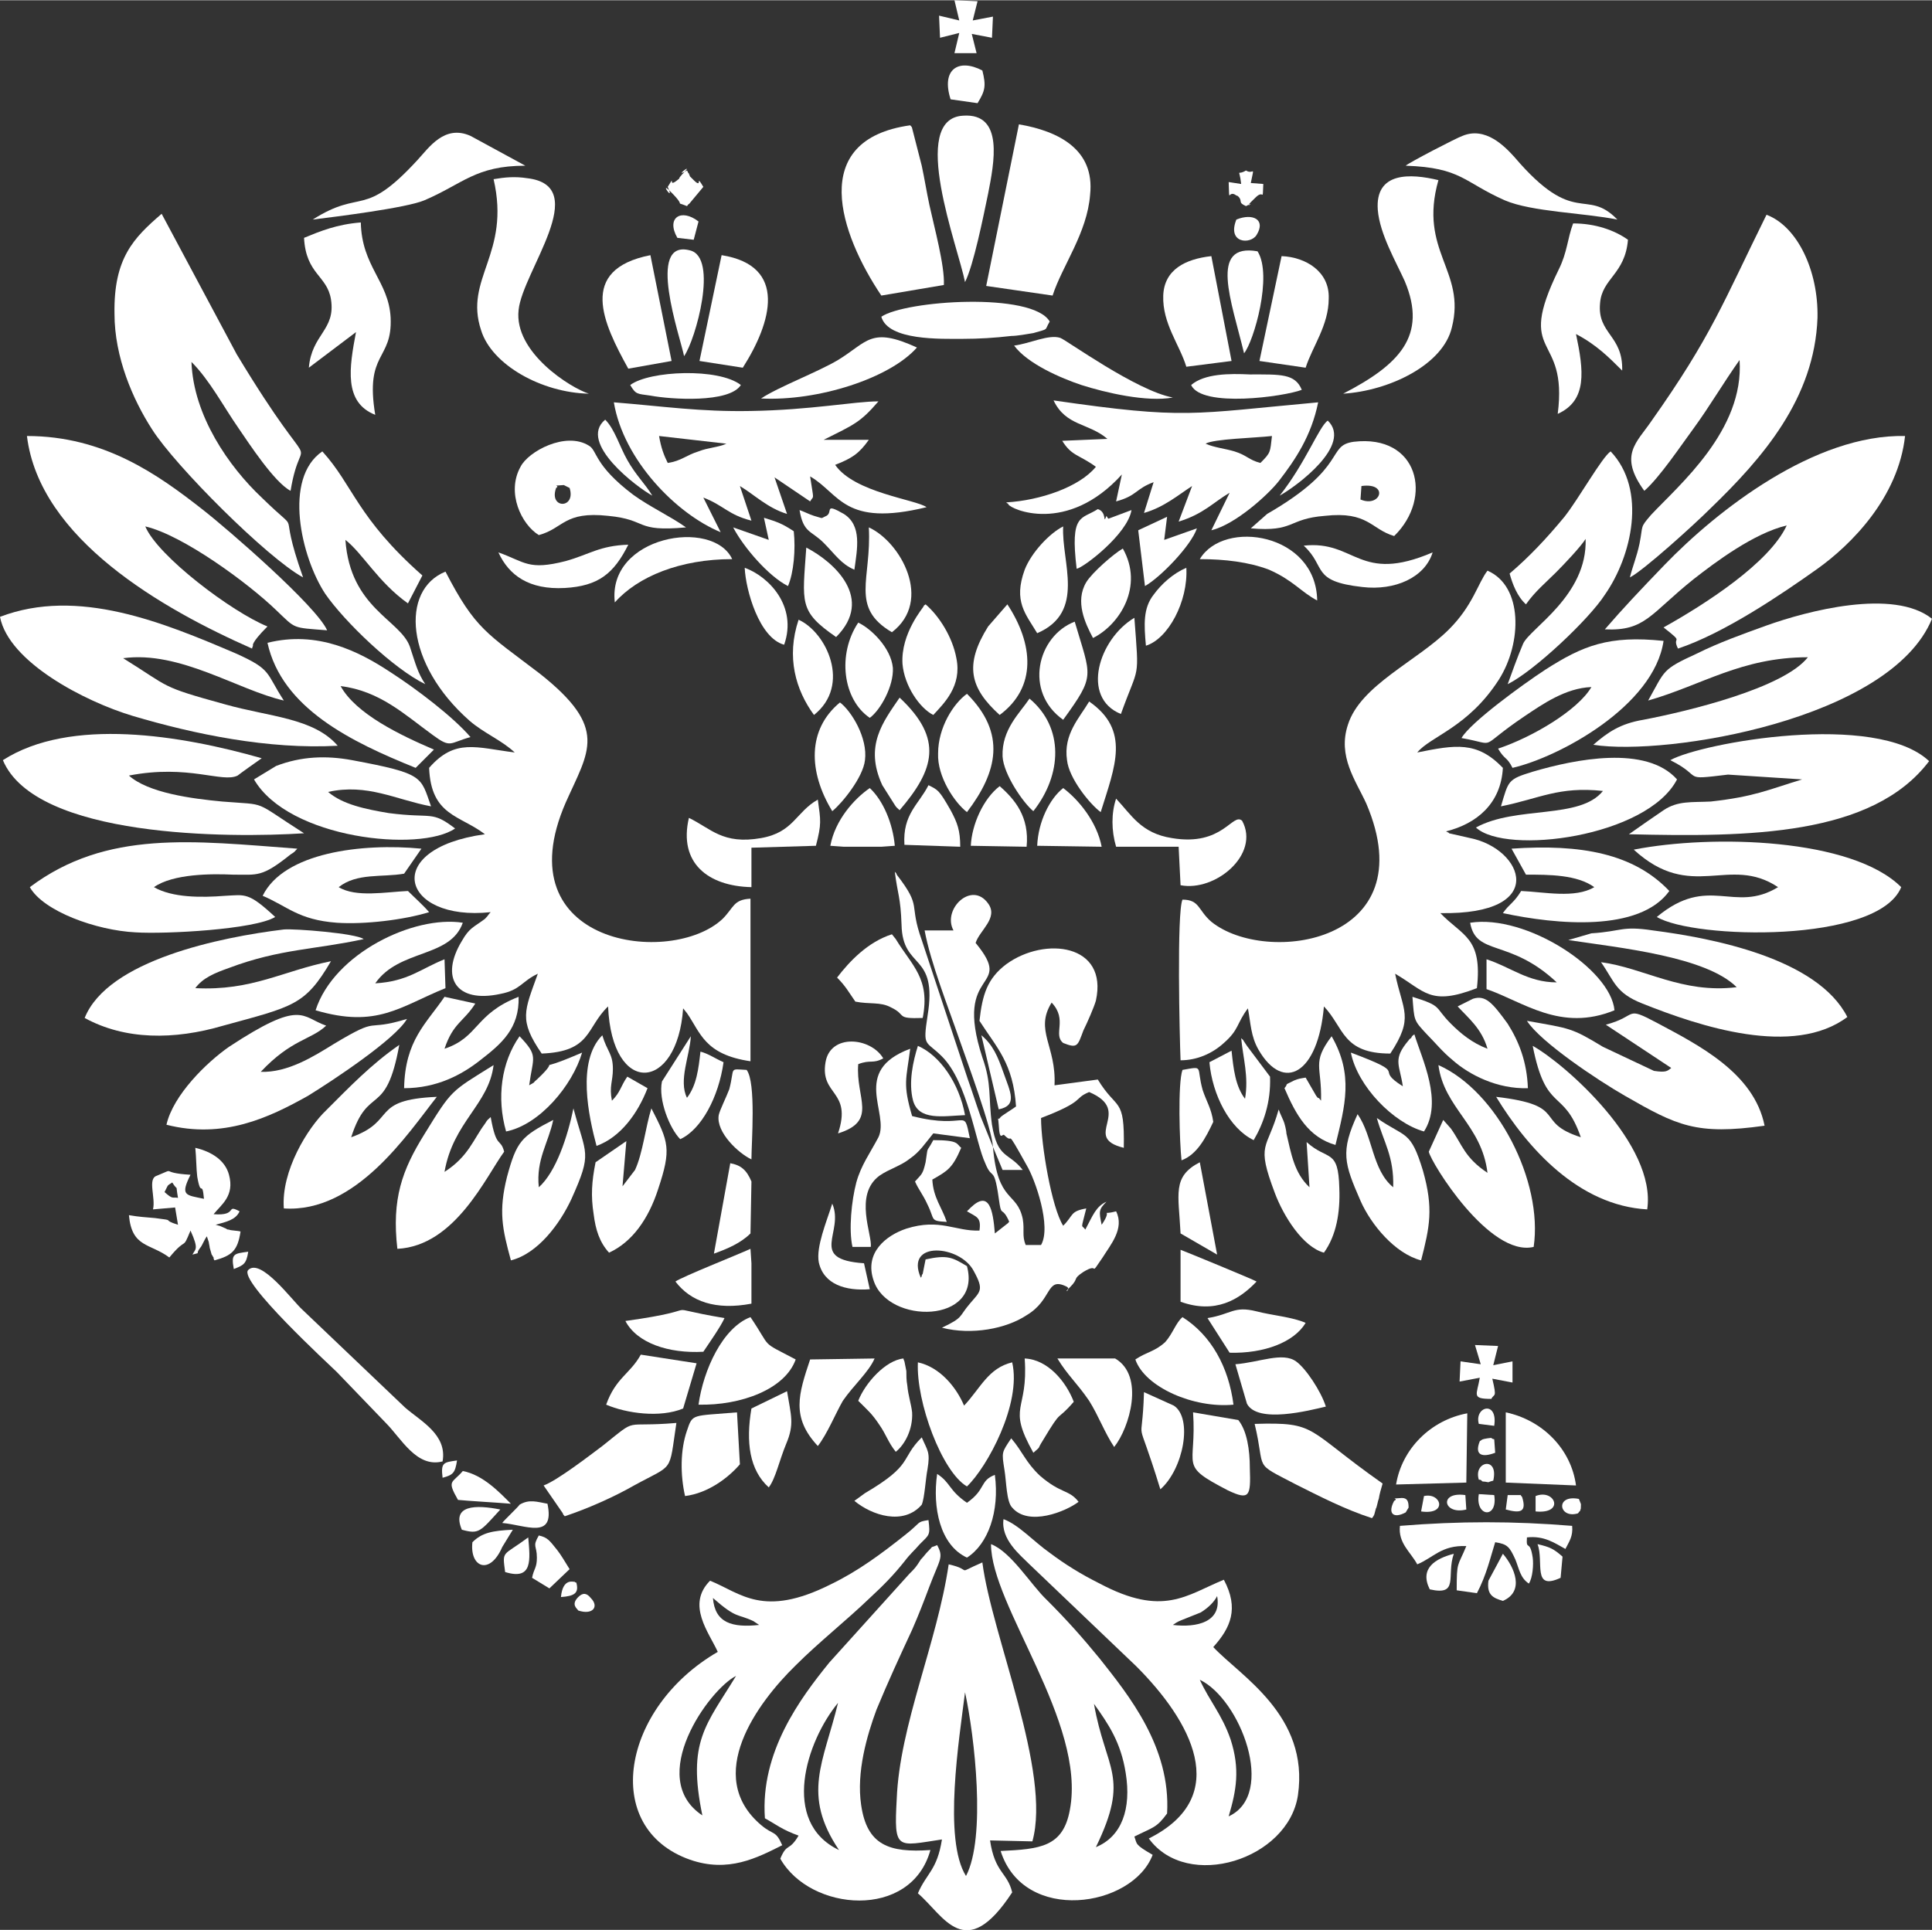 <?xml version="1.0" encoding="UTF-8"?> <!-- Creator: CorelDRAW X7 --> <svg xmlns="http://www.w3.org/2000/svg" xmlns:xlink="http://www.w3.org/1999/xlink" xml:space="preserve" width="137.255mm" height="137.154mm" style="shape-rendering:geometricPrecision; text-rendering:geometricPrecision; image-rendering:optimizeQuality; fill-rule:evenodd; clip-rule:evenodd" viewBox="0 0 2008 2006"><rect x="0" y="0" width="2008" height="2006" fill="#333333" stroke="none"/> <defs> <style type="text/css"> <![CDATA[ .fil0 {fill:white} ]]> </style> </defs> <g id="Слой_x0020_1">  <path class="fil0" d="M1229 935c-6,13 -3,143 -2,167 17,0 33,-7 45,-18 16,-14 13,-20 25,-36 3,16 3,29 11,43 26,45 62,25 68,-45 21,22 19,49 69,49 25,-38 13,-44 5,-83 31,18 36,34 85,15 6,-53 -15,-54 -38,-78 114,2 86,-67 31,-78l-22 -5c0,-1 -2,-1 -3,-2 32,-8 57,-29 59,-66 -27,-28 -49,-24 -89,-16 14,-17 53,-26 85,-76 24,-38 25,-97 -12,-113 -10,13 -15,36 -40,61 -33,33 -92,58 -105,99 -11,33 8,58 19,82 62,145 -104,169 -161,123 -14,-12 -12,-23 -30,-23z"></path> <path class="fil0" d="M535 782c-40,-5 -62,-15 -89,16 2,50 32,49 58,69 -109,15 -87,91 6,81 -3,3 -2,3 -6,7 -12,9 -16,9 -24,23 -23,38 -6,65 40,55 21,-4 22,-13 39,-21 -14,39 -20,48 4,83 52,-2 46,-27 69,-49 4,94 72,89 78,2l4 5c14,20 18,43 66,50l0 -169c-18,1 -17,9 -29,21 -53,50 -228,28 -163,-121 24,-54 45,-77 -27,-134 -55,-42 -67,-46 -98,-106 -47,19 -42,96 25,155 15,13 33,20 47,33z"></path> <path class="fil0" d="M1032 1192l-13 -32c-5,-14 -8,-24 -13,-38l-48 -145c-14,-39 1,-33 -26,-68 0,-1 -1,-2 -2,-3 3,24 6,26 7,55 1,48 38,28 27,95 -5,33 -2,25 15,42 27,27 35,90 45,111 8,20 9,-1 15,43 2,12 3,2 10,18 0,0 -1,0 -1,1l-14 11c-2,-25 -6,-45 -25,-27l-4 4c10,6 15,6 13,20 -25,1 -41,-13 -76,-2 -21,7 -44,25 -34,54 15,46 113,45 97,-15 -15,-9 -20,-12 -43,-7l-3 15c0,0 -1,1 -1,2 0,0 0,1 -1,2 -17,-39 41,-34 55,-7 11,20 7,21 -4,34 -12,14 -6,14 -29,25 31,8 67,1 88,-13 27,-16 20,-40 41,-30 7,3 -5,9 4,1 10,-10 2,-8 14,-16 18,-11 5,7 20,-15 8,-13 23,-30 14,-48 -19,5 -2,-5 -15,14 -3,-14 -3,-16 5,-24 -11,5 -14,14 -22,29 -4,-6 -5,2 1,-22 -17,3 -13,7 -24,18 -12,-19 -23,-84 -23,-112 47,-18 33,-20 50,-27 47,20 -9,47 36,58 1,-54 -7,-38 -27,-71l-45 6c2,-41 -21,-57 -3,-86 17,18 1,33 12,42 15,6 15,3 21,-13 4,-8 11,-24 13,-31 13,-59 -53,-67 -93,-38 -20,15 -25,32 -28,59 18,28 35,44 38,89 -4,3 -14,9 -16,11 -4,6 -3,-6 -2,8 1,19 4,8 6,11 11,11 -1,-12 23,31 9,15 26,64 15,83l-16 0c-4,-10 -1,-15 -3,-27 -6,-29 -26,-16 -31,-75z"></path> <path class="fil0" d="M730 1887c-59,-39 7,-131 35,-145 -31,51 -51,68 -35,145zm11 -226c25,22 25,16 42,24l6 4c-28,3 -46,-2 -48,-28zm72 257c-7,-16 -9,-10 -22,-21 -60,-51 -4,-127 36,-166 24,-24 52,-46 77,-70 14,-13 24,-23 36,-38 6,-8 10,-11 16,-18 10,-10 11,-9 9,-25 -13,2 -7,2 -25,16 -24,19 -48,37 -77,51 -70,35 -93,9 -125,-4 -25,25 -1,54 8,74 -100,58 -122,183 -29,216 40,14 70,-2 96,-15z"></path> <path class="fil0" d="M1004 1950c-24,-38 -7,-143 -1,-191 10,46 22,151 1,191zm-18 -324c-12,82 -51,167 -54,244 -3,54 0,49 47,42 -5,32 -16,35 -25,56 27,23 49,74 98,-1 -5,-21 -18,-20 -23,-54l44 1c20,-72 -42,-213 -52,-290 -30,13 -8,8 -35,2z"></path> <path class="fil0" d="M1247 1746c42,20 80,119 30,142 8,-27 12,-49 2,-80 -9,-26 -22,-40 -32,-62zm-28 -57c3,-2 4,-3 9,-5l20 -8c8,-5 14,-11 17,-17 5,27 -21,33 -46,30zm-128 -75c-17,-12 -32,-29 -48,-35 -3,21 17,37 27,47l111 106c56,56 101,135 13,179 40,55 145,22 155,-45 12,-83 -60,-124 -88,-154 18,-20 27,-40 11,-70 -39,16 -63,39 -129,4 -20,-10 -36,-20 -52,-32z"></path> <path class="fil0" d="M1709 510c16,-14 38,-47 52,-66 16,-22 30,-46 47,-70 5,73 -63,130 -92,161 -12,14 -8,10 -12,30 -3,14 -7,23 -10,35 14,-7 67,-55 83,-71 55,-53 109,-115 112,-199 1,-49 -21,-95 -53,-107 -45,91 -57,126 -120,215 -15,22 -34,35 -7,72z"></path> <path class="fil0" d="M315 600c-29,-82 3,-38 -43,-83 -34,-32 -71,-85 -73,-141 19,19 33,46 49,69 11,16 37,56 54,65 12,-73 32,4 -56,-142l-78 -146c-29,25 -50,46 -49,104 0,45 19,89 39,120 24,38 120,134 157,154z"></path> <path class="fil0" d="M1137 1771c15,21 28,40 33,72 6,37 -4,66 -31,77 36,-74 10,-80 -2,-149zm-49 -108c-16,-15 -37,-50 -58,-58 0,64 99,185 82,276 -7,39 -31,41 -72,43 24,76 137,59 158,4 -19,-11 -16,-11 -19,-19 20,-10 23,-9 34,-24 4,-69 -40,-123 -70,-161 -18,-22 -34,-40 -55,-61z"></path> <path class="fil0" d="M872 1923c-61,-29 -34,-113 -1,-153 -15,62 -38,95 1,153zm95 0c-43,3 -66,-5 -72,-47 -5,-34 6,-72 16,-99 12,-29 24,-55 37,-83 7,-16 12,-29 18,-45 11,-29 15,-30 8,-43 -9,4 -2,-1 -10,7 -2,2 -4,5 -7,8 -5,8 -6,9 -12,15l-83 92c-30,37 -72,93 -67,162 11,6 18,12 35,18 -10,17 -12,7 -19,24 31,55 136,64 156,-9z"></path> <path class="fil0" d="M1668 654c42,2 47,-16 92,-52 23,-18 63,-48 97,-56 -18,39 -85,82 -128,106 23,18 8,8 15,22 48,-16 107,-56 145,-83 35,-25 84,-74 91,-138 -94,-2 -195,77 -250,134 -26,27 -43,45 -62,67z"></path> <path class="fil0" d="M262 674c0,-1 1,-3 1,-3 0,0 -3,-2 15,-20 -37,-15 -114,-73 -127,-104 39,9 107,59 136,87 21,20 16,18 53,21 -11,-25 -103,-105 -130,-126 -46,-36 -102,-76 -182,-76 13,107 141,180 234,221z"></path> <path class="fil0" d="M694 481c-4,-8 -7,-16 -9,-28l70 8c-9,4 -19,4 -29,8 -13,4 -18,10 -32,12zm-56 -63c10,60 65,116 111,135l-18 -36c21,8 26,18 50,24l-12 -36c15,9 29,23 49,29l-13 -38 37 25c4,-7 4,1 0,-26 31,18 35,53 121,32 -11,-8 -75,-15 -95,-44 18,-7 25,-12 35,-26l-47 0c32,-16 38,-18 57,-40 -25,0 -70,9 -133,10 -52,1 -92,-5 -142,-9z"></path> <path class="fil0" d="M1713 728c56,-16 97,-45 166,-45 -25,32 -124,56 -171,65 -24,4 -37,13 -52,26 76,12 309,-26 352,-131 -40,-32 -130,-8 -172,7 -25,9 -50,18 -72,29 -37,17 -33,17 -51,49z"></path> <path class="fil0" d="M0 641c9,47 88,88 138,103 64,19 141,35 213,31 -25,-29 -71,-30 -117,-43 -69,-19 -56,-17 -106,-48 59,-8 119,33 167,44 -19,-29 -12,-32 -50,-49 -75,-32 -164,-69 -245,-38z"></path> <path class="fil0" d="M1253 461c8,-5 52,-6 69,-8 -2,17 -1,17 -12,28 -12,-3 -14,-8 -27,-12 -10,-3 -21,-4 -30,-8zm-102 -5l-47 2c10,16 17,14 35,27 -17,21 -58,35 -93,37 0,1 2,1 2,2 2,5 61,32 118,-31l-6 28c22,-6 20,-13 39,-20l-10 32c21,-6 36,-19 50,-28l-14 37c26,-8 36,-20 53,-30l-19 39c25,-6 59,-37 70,-51 17,-22 34,-47 41,-82 -132,12 -137,18 -275,-2 13,27 36,23 56,40z"></path> <path class="fil0" d="M1736 790c36,18 10,21 60,15l77 5c-36,11 -50,18 -95,23 -20,1 -34,-1 -49,9 -9,6 -26,18 -36,25 124,3 253,2 312,-76 -55,-52 -237,-19 -269,-1z"></path> <path class="fil0" d="M3 790c34,81 236,81 313,76 -55,-35 -36,-29 -85,-33 -32,-3 -77,-9 -97,-27 62,-12 97,8 113,0 1,-1 22,-16 25,-18 -84,-24 -199,-43 -269,2z"></path> <path class="fil0" d="M1698 883c60,55 99,5 150,39 -46,28 -72,-14 -126,31 38,23 230,28 254,-31 -51,-51 -196,-55 -278,-39z"></path> <path class="fil0" d="M31 922c14,25 69,45 110,47 31,2 124,-3 145,-16 -28,-26 -31,-23 -52,-22 -25,2 -55,2 -74,-9 20,-14 60,-14 82,-13 26,0 30,3 60,-21 5,-3 4,-3 7,-6 -108,-8 -198,-20 -278,40z"></path> <path class="fil0" d="M88 1058c42,23 93,23 144,8 73,-20 85,-21 112,-67 -50,10 -82,31 -141,28 8,-11 21,-16 35,-21 53,-20 90,-19 140,-30 -8,-6 -72,-11 -83,-10 -66,8 -183,32 -207,92z"></path> <path class="fil0" d="M1630 977c53,8 143,17 175,49 -57,7 -96,-20 -141,-26 14,20 15,32 43,43 60,24 157,56 213,14 -31,-61 -140,-82 -202,-90 -33,-5 -32,1 -64,3l-24 7z"></path> <path class="fil0" d="M1669 1065l68 45c-4,3 -5,5 -18,3l-53 -25c-33,-20 -34,-19 -79,-27 14,22 74,62 102,78 54,31 74,41 145,31 -11,-55 -69,-84 -112,-107 -34,-18 -19,-7 -53,2z"></path> <path class="fil0" d="M916 307l65 -11c1,-20 -10,-60 -15,-83 -3,-14 -5,-27 -8,-41l-10 -39c0,-1 -1,-2 -2,-3 -107,15 -73,113 -30,177z"></path> <path class="fil0" d="M173 1169c59,15 106,-7 147,-30 26,-16 91,-59 103,-80 -46,14 -26,-4 -76,26 -21,13 -48,30 -76,29 32,-34 52,-33 68,-48 -26,-9 -25,-28 -101,22 -23,16 -58,50 -65,81z"></path> <path class="fil0" d="M1025 297l69 10c10,-31 36,-65 39,-105 5,-47 -33,-66 -74,-73l-34 168z"></path> <path class="fil0" d="M442 711c-8,-12 -10,-21 -16,-39 -10,-28 -62,-40 -67,-111 18,14 34,44 65,66l15 -29c-68,-60 -72,-94 -104,-129 -41,28 -22,110 3,148 20,29 71,78 104,94z"></path> <path class="fil0" d="M1569 596c3,11 8,24 17,32 9,-13 21,-23 31,-33 9,-9 26,-27 31,-35 2,59 -58,93 -65,109 -6,14 -12,31 -16,42 28,-14 85,-68 101,-93 28,-40 44,-109 6,-149 -9,6 -33,49 -48,68 -19,23 -37,42 -57,59z"></path> <path class="fil0" d="M432 798l19 -19c-35,-15 -81,-37 -97,-66 41,5 67,30 96,51 19,14 17,8 39,2 -18,-21 -56,-50 -84,-68 -32,-21 -75,-43 -127,-30 15,68 87,103 154,130z"></path> <path class="fil0" d="M1519 767c40,7 14,12 66,-23 18,-12 42,-29 69,-30 -14,24 -61,52 -97,64 7,12 9,8 15,20 48,-11 147,-64 157,-132 -57,-6 -84,5 -123,30 -23,15 -78,55 -87,71z"></path> <path class="fil0" d="M1643 1182c-50,-16 -11,-33 -88,-42 33,54 86,113 157,117 10,-67 -85,-151 -119,-170 14,71 32,43 50,95z"></path> <path class="fil0" d="M295 1256c75,5 129,-78 159,-116 -70,3 -41,25 -89,42 18,-56 36,-19 50,-96 -29,20 -52,44 -76,68 -19,18 -47,63 -44,102z"></path> <path class="fil0" d="M612 409c-19,-6 -78,-43 -73,-87 4,-40 77,-129 9,-137 -13,-2 -23,-1 -35,1 18,78 -31,103 -13,157 11,36 63,65 112,66z"></path> <path class="fil0" d="M1396 409c48,-3 104,-30 113,-69 15,-59 -35,-79 -14,-153 -29,-7 -66,-9 -63,31 2,25 19,54 28,74 24,57 -6,87 -64,117z"></path> <path class="fil0" d="M413 1298c60,-3 92,-75 111,-101 -4,-15 -8,-2 -14,-36 -3,3 -3,2 -6,7 -12,16 -17,34 -42,50 9,-52 46,-70 51,-111 -45,28 -43,25 -72,72 -23,37 -34,67 -28,119z"></path> <path class="fil0" d="M264 810c36,62 173,76 209,51 -25,-19 -23,-10 -69,-16 -24,-4 -48,-9 -63,-22 41,-9 70,8 107,15 -11,-31 -7,-34 -82,-48 -27,-5 -53,-4 -79,6l-23 14z"></path> <path class="fil0" d="M1560 838c40,-8 60,-21 106,-16 -24,30 -90,15 -132,38 31,29 178,10 209,-50 -32,-36 -106,-21 -150,-8 -26,8 -25,9 -33,36z"></path> <path class="fil0" d="M1546 1219c-24,-16 -26,-29 -38,-46l-8 -9 -15 33c2,11 63,110 109,99 10,-68 -38,-162 -99,-189 6,45 45,62 51,112z"></path> <path class="fil0" d="M316 247c2,38 24,39 28,64 5,32 -20,36 -23,71l49 -37c-7,37 -13,73 20,86 -11,-66 18,-56 16,-101 -2,-38 -30,-53 -31,-99 -25,2 -42,9 -59,16z"></path> <path class="fil0" d="M1619 430c31,-14 27,-45 19,-83 21,11 34,24 48,38 1,-37 -26,-38 -23,-70 2,-26 26,-30 29,-66 -14,-10 -34,-17 -57,-17 -6,16 -6,30 -15,48 -46,94 10,64 -1,150z"></path> <path class="fil0" d="M273 931c26,11 37,25 77,28 29,2 70,-3 96,-11 -6,-7 -15,-15 -22,-22 -23,1 -54,7 -72,-4 19,-15 45,-10 68,-14l18 -26c-62,-6 -143,4 -165,49z"></path> <path class="fil0" d="M592 507c7,22 -22,22 -14,0 5,-3 -7,-2 8,-3l6 3zm-32 49c26,-7 26,-25 72,-20 42,4 27,17 81,12 -17,-12 -37,-21 -55,-34 -41,-31 -37,-46 -46,-51 -24,-15 -63,6 -71,22 -15,27 1,60 19,71z"></path> <path class="fil0" d="M1415 505c29,-4 20,23 -1,14l1 -14zm-115 44c46,4 38,-10 77,-13 45,-5 48,14 72,21 41,-40 25,-106 -42,-98 -29,4 -5,26 -90,75l-17 15z"></path> <path class="fil0" d="M1586 909c24,0 53,0 71,13 -20,12 -52,5 -76,4 -8,13 -12,13 -19,23 56,12 142,20 173,-23 -37,-39 -92,-49 -164,-44l15 27z"></path> <path class="fil0" d="M1618 1021c-30,0 -48,-16 -73,-24l0 31c38,13 77,45 133,22 -4,-43 -92,-100 -150,-91 6,35 41,16 90,62z"></path> <path class="fil0" d="M328 1050c64,19 88,-4 135,-23l-1 -30c-25,10 -38,23 -72,25 25,-36 78,-26 91,-63 -51,-8 -134,32 -153,91z"></path> <path class="fil0" d="M1477 1310c9,-35 13,-54 2,-93 -13,-43 -18,-34 -48,-55 7,25 18,40 17,72 -22,-18 -21,-53 -37,-76 -18,39 -14,51 3,90 11,25 36,55 63,62z"></path> <path class="fil0" d="M1032 1192l10 24 21 0c-15,-19 -26,-11 -32,-47 -4,-29 0,-42 -10,-70 -31,-95 35,-68 -7,-119 4,-13 24,-26 13,-41 -17,-24 -48,6 -36,28l-30 0c6,33 25,81 36,113 8,23 34,93 35,112z"></path> <path class="fil0" d="M560 1234c-3,-29 10,-46 15,-70 -33,17 -38,22 -48,59 -9,36 -5,54 4,87 28,-7 51,-38 63,-64 22,-49 15,-45 2,-94 -6,29 -18,66 -36,82z"></path> <path class="fil0" d="M1002 1461c-8,-19 -25,-40 -48,-45 -2,41 25,114 51,129 21,-20 57,-86 47,-129 -25,6 -33,27 -50,45z"></path> <path class="fil0" d="M185 1245c-6,-1 -5,2 -14,-6l3 -6c1,-2 4,-3 5,-4 7,11 3,-1 6,16zm27 1c-19,-4 -25,-3 -14,-25 -34,-2 -13,-8 -35,1 -10,3 -1,23 -4,35l23 -2 3 18c-19,-6 0,-4 -24,-7 -11,-1 -15,-1 -27,-3 3,34 22,29 42,44 19,-23 13,-6 22,-28 9,20 5,19 2,25 10,-3 2,1 8,-7 2,-2 4,-8 7,-12l2 6c0,1 1,5 1,6l2 7c1,1 1,2 2,3 0,1 0,2 1,3 18,-5 24,-10 27,-30 -3,-1 -11,-1 -12,-2 -1,0 -2,0 -3,-1l-7 -3c-1,0 -3,-1 -4,-1 11,-3 21,-5 25,-14 -15,-8 -1,5 -27,3 8,-10 22,-19 16,-41 -4,-15 -18,-24 -35,-28 1,10 1,22 2,30 4,23 5,2 7,23z"></path> <path class="fil0" d="M1426 1578c3,-4 2,-3 4,-10 1,-1 2,-8 3,-10 1,-6 2,-9 4,-16 -81,-57 -67,-64 -133,-62 12,50 -3,39 43,63 24,12 51,26 79,35z"></path> <path class="fil0" d="M565 1544l20 29c0,1 1,2 2,3 24,-8 51,-20 72,-32 42,-23 36,-12 44,-65 -58,5 -38,-7 -77,24 -12,9 -47,36 -61,41z"></path> <path class="fil0" d="M886 1296l19 0c2,-12 -18,-54 9,-74 10,-7 22,-10 32,-18 10,-7 15,-15 24,-26l38 5c-7,-34 -1,-8 -60,-23 -10,-34 -6,-38 -2,-70 -62,23 -21,67 -33,92 -9,17 -18,29 -23,47 -5,19 -8,49 -4,67z"></path> <path class="fil0" d="M1003 293c9,-18 19,-68 24,-92 6,-31 17,-84 -26,-81 -57,3 -5,137 2,173z"></path> <path class="fil0" d="M460 1519c5,-28 -23,-42 -39,-56l-107 -102c-10,-9 -43,-54 -56,-41 -11,11 86,100 92,106l51 53c16,16 32,47 59,40z"></path> <path class="fil0" d="M1473 1626c17,-7 25,-20 51,-19 -9,22 -10,15 -10,46l21 3c10,-19 14,-37 19,-53 13,2 15,5 21,18 4,10 5,19 14,25 4,-6 5,-20 4,-27 -3,-20 -7,-6 -6,-21 18,-2 29,6 40,12 4,-8 8,-13 7,-24 -61,-5 -117,-5 -179,0 -2,18 11,27 18,40z"></path> <path class="fil0" d="M647 1233l4 -47 -32 22c-4,20 -5,35 -2,54 2,16 6,29 16,40 24,-11 41,-35 51,-66 14,-42 11,-49 -7,-84 -6,19 -9,47 -17,64l-13 17z"></path> <path class="fil0" d="M1376 1302c13,-18 17,-42 16,-67 -1,-42 -12,-28 -34,-48l3 47c-16,-15 -19,-35 -24,-56 0,-3 -2,-11 -3,-13l-4 -9c0,-1 -1,-2 -1,-3 -12,43 -24,34 -4,87 9,24 29,56 51,62z"></path> <path class="fil0" d="M1461 172c58,2 60,17 103,36 28,12 82,13 117,20 -33,-34 -44,9 -107,-65 -10,-11 -30,-32 -54,-22 -6,2 -56,28 -59,31z"></path> <path class="fil0" d="M462 1090c9,-27 20,-28 32,-47l-32 -7c-19,28 -41,45 -42,95 34,0 60,-14 79,-29 22,-17 41,-33 40,-66 -46,18 -41,42 -77,54z"></path> <path class="fil0" d="M1515 1046c11,12 25,23 31,44 -16,-6 -28,-16 -38,-26 -18,-18 -8,-18 -40,-28 2,25 1,24 15,39 9,9 16,18 27,27 17,15 46,30 78,29 -1,-27 -9,-48 -21,-67 -16,-22 -23,-30 -36,-26l-16 8z"></path> <path class="fil0" d="M325 228c24,-3 97,-12 116,-20 40,-17 53,-36 105,-36l-57 -31c-27,-12 -43,12 -55,25 -57,62 -57,29 -109,62z"></path> <path class="fil0" d="M1309 375l48 7c7,-22 24,-44 24,-72 1,-28 -24,-43 -49,-44l-23 109z"></path> <path class="fil0" d="M653 383l45 -8 -22 -110c-76,15 -49,71 -23,118z"></path> <path class="fil0" d="M1233 381l47 -6 -21 -109c-27,3 -49,14 -50,41 -1,29 17,51 24,74z"></path> <path class="fil0" d="M727 375l45 7c30,-47 47,-106 -22,-117l-23 110z"></path> <path class="fil0" d="M916 329c7,25 62,23 85,23 16,0 33,-1 50,-3 6,0 17,-2 23,-3 17,-5 11,-2 17,-12 -18,-31 -150,-22 -175,-5z"></path> <path class="fil0" d="M1180 1413c10,29 61,51 102,47 -5,-39 -23,-72 -53,-91 -7,6 -10,17 -18,26 -11,10 -19,10 -31,18z"></path> <path class="fil0" d="M726 1460c44,1 90,-16 101,-47 -38,-20 -24,-10 -47,-44 -29,11 -49,55 -54,91z"></path> <path class="fil0" d="M716 850c-11,47 20,71 65,72l0 -41 67 -2c6,-23 5,-26 2,-48 -23,13 -25,34 -59,40 -40,7 -52,-10 -75,-21z"></path> <path class="fil0" d="M870 1016c9,9 12,15 19,25 15,3 26,0 37,6 17,8 4,12 33,11 8,-41 -11,-54 -28,-82l-4 -5c-25,8 -44,28 -57,45z"></path> <path class="fil0" d="M1005 844c32,-42 41,-82 0,-123 -14,10 -30,35 -30,62 -1,24 17,51 30,61z"></path> <path class="fil0" d="M1160 880l65 0 2 40c36,7 83,-32 64,-67 -10,-9 -20,27 -73,18 -32,-5 -42,-24 -58,-41 -5,15 -5,33 0,50z"></path> <path class="fil0" d="M970 743c11,-12 30,-30 24,-59 -4,-22 -18,-44 -32,-56 -1,1 -2,1 -2,2 0,1 -24,28 -22,60 2,23 18,46 32,53z"></path> <path class="fil0" d="M935 842c36,-42 46,-74 0,-117 -17,25 -37,50 -18,91l12 19c3,5 3,4 6,7z"></path> <path class="fil0" d="M1039 743c39,-29 35,-74 8,-115l-20 23c-25,40 -19,64 12,92z"></path> <path class="fil0" d="M1074 843c30,-38 32,-87 -4,-117 -10,15 -29,32 -28,60 1,19 22,49 32,57z"></path> <path class="fil0" d="M712 1555c24,-3 45,-19 57,-33l-3 -54c-47,4 -46,1 -52,19 -7,20 -7,46 -2,68z"></path> <path class="fil0" d="M1458 1129c-32,-20 10,-11 -54,-35 7,35 44,73 76,82 20,-31 -2,-75 -10,-101 -1,1 -2,1 -3,3 0,1 -1,1 -2,2l-4 5c-13,17 -6,23 -3,44z"></path> <path class="fil0" d="M526 1176c35,-7 69,-48 79,-82 -58,25 -17,0 -47,28 -7,6 2,0 -8,6 4,-30 10,-30 -10,-51 -19,27 -24,64 -14,99z"></path> <path class="fil0" d="M1284 1418l12 41c11,21 65,7 82,3 -5,-16 -21,-40 -31,-47 -14,-10 -38,1 -63,3z"></path> <path class="fil0" d="M630 1460c21,9 56,14 80,4l14 -47 -58 -9c-11,20 -26,24 -36,52z"></path> <path class="fil0" d="M1287 1476l-47 -8c4,58 -16,54 36,81 23,11 24,6 23,-23 0,-19 -3,-39 -12,-50z"></path> <path class="fil0" d="M865 843c10,-8 32,-35 34,-53 3,-23 -14,-51 -26,-60 -34,28 -33,72 -8,113z"></path> <path class="fil0" d="M1144 844c15,-48 31,-85 -12,-115 -10,17 -27,34 -23,61 2,19 24,46 35,54z"></path> <path class="fil0" d="M791 414c59,3 134,-21 162,-53 -48,-22 -51,-6 -82,13 -22,13 -62,28 -80,40z"></path> <path class="fil0" d="M1565 1541l73 3c-5,-38 -35,-68 -73,-76l0 73z"></path> <path class="fil0" d="M1451 1543l73 -2 1 -72c-38,7 -68,37 -74,74z"></path> <path class="fil0" d="M850 1503c10,-13 18,-33 26,-47 11,-16 27,-30 33,-44l-67 1c-12,36 -20,60 8,90z"></path> <path class="fil0" d="M1158 1504c16,-20 32,-74 1,-92l-60 0c11,18 20,25 33,44 10,16 16,33 26,48z"></path> <path class="fil0" d="M1078 658c51,-22 25,-74 27,-111 -14,7 -33,27 -40,45 -12,33 1,46 13,66z"></path> <path class="fil0" d="M1054 359c14,19 49,34 70,41 25,8 68,18 95,13 -38,-7 -111,-60 -117,-62 -12,-4 -32,6 -48,8z"></path> <path class="fil0" d="M1373 1144c-1,-1 -2,-3 -3,-3 0,1 -1,-1 -2,-2l-11 -19c-6,1 -7,1 -12,3 -12,6 -5,2 -10,8 12,28 25,51 53,59 10,-41 19,-73 -4,-113 -21,28 -10,31 -11,67z"></path> <path class="fil0" d="M620 1191c25,-9 43,-34 53,-60l-21 -12c-7,10 -7,16 -16,25 -3,-15 1,-20 1,-33 0,-16 -6,-18 -11,-35 -27,27 -14,85 -6,115z"></path> <path class="fil0" d="M927 657c43,-33 9,-94 -24,-109 3,54 -20,83 24,109z"></path> <path class="fil0" d="M1294 1142c-10,-13 -12,-31 -14,-50l-23 12c3,34 21,69 46,81 10,-17 18,-39 17,-66l-24 -32c-7,-10 -1,-3 -6,-8 2,21 8,40 4,63z"></path> <path class="fil0" d="M707 1184c22,-10 40,-44 45,-80 -9,-4 -16,-9 -24,-11 -2,18 -4,35 -14,48 -9,-18 3,-44 4,-64l-30 47c-4,19 8,49 19,60z"></path> <path class="fil0" d="M1005 1619c22,-14 34,-48 29,-86 -16,6 -9,15 -29,29 -19,-13 -17,-21 -31,-30 -5,35 3,74 31,87z"></path> <path class="fil0" d="M1105 748c34,-47 29,-44 12,-102 -39,15 -53,73 -12,102z"></path> <path class="fil0" d="M904 746c11,-8 25,-33 24,-52 -2,-21 -23,-41 -36,-47 -22,33 -16,80 12,99z"></path> <path class="fil0" d="M1074 1510c9,-8 3,-2 10,-13 21,-35 13,-18 32,-40 -8,-21 -27,-44 -51,-45 4,56 -19,48 9,98z"></path> <path class="fil0" d="M639 626c24,-27 68,-45 122,-45 -20,-43 -130,-24 -122,45z"></path> <path class="fil0" d="M892 1456c10,10 14,13 22,25 7,10 9,18 17,28 9,-7 18,-23 17,-41 -1,-9 -4,-17 -5,-28 -1,-5 -1,-11 -1,-15l-2 -10c0,0 -1,-2 -1,-3 -19,2 -40,26 -47,44z"></path> <path class="fil0" d="M1121 1561c-10,-13 -18,-8 -40,-27 -15,-14 -18,-25 -30,-39 -10,15 -10,14 -7,33 2,12 2,33 8,39 17,20 56,4 69,-6z"></path> <path class="fil0" d="M1247 581c26,0 51,3 72,11 25,11 33,23 50,32 -1,-70 -97,-85 -122,-43z"></path> <path class="fil0" d="M888 1560c18,15 51,26 70,4 3,-7 4,-27 6,-37 3,-18 0,-19 -6,-33 -23,23 -8,28 -59,58l-11 8z"></path> <path class="fil0" d="M1489 574c-77,33 -80,-13 -134,-7 24,22 7,37 61,43 34,4 65,-10 73,-36z"></path> <path class="fil0" d="M1136 663c28,-14 53,-54 31,-93 -9,5 -32,25 -38,35 -12,20 -1,43 7,58z"></path> <path class="fil0" d="M869 662c40,-40 -2,-78 -31,-93 -4,58 -8,66 31,93z"></path> <path class="fil0" d="M1255 1370l23 36c36,1 67,-11 79,-31 -13,-6 -36,-8 -51,-12 -24,-6 -26,3 -51,7z"></path> <path class="fil0" d="M518 574c11,24 32,39 69,37 35,-2 51,-15 66,-45 -30,1 -40,10 -65,17 -39,10 -42,1 -70,-9z"></path> <path class="fil0" d="M781 1464c-6,35 -2,64 18,82 7,-9 11,-28 18,-45 9,-21 5,-30 1,-55l-37 18z"></path> <path class="fil0" d="M702 1332c16,21 42,30 79,23l0 -15 0 -27 -1 -15c-13,6 -71,29 -78,34z"></path> <path class="fil0" d="M650 1373c12,23 45,34 81,32 6,-9 18,-26 22,-35 -77,-13 -9,-10 -103,3z"></path> <path class="fil0" d="M1206 1548c24,-21 34,-74 14,-87l-31 -14c-2,65 -10,13 17,101z"></path> <path class="fil0" d="M1227 1353c36,13 61,-2 79,-21 -3,-2 -76,-32 -79,-33l0 54z"></path> <path class="fil0" d="M711 370c12,-17 36,-103 6,-110 -46,-12 -10,90 -6,110z"></path> <path class="fil0" d="M871 1178c42,-13 18,-37 21,-72 13,-5 15,0 26,-6 -13,-22 -55,-26 -60,4 -6,35 28,29 13,74z"></path> <path class="fil0" d="M1293 367c10,-12 30,-81 14,-106 -51,-9 -27,52 -14,106z"></path> <path class="fil0" d="M846 743c39,-31 13,-86 -16,-99 -13,39 -3,73 16,99z"></path> <path class="fil0" d="M1003 1159c-6,-33 -26,-62 -49,-72 -5,16 -10,38 -5,57 6,21 31,16 54,15z"></path> <path class="fil0" d="M1165 742c19,-53 19,-33 14,-100 -37,22 -56,83 -14,100z"></path> <path class="fil0" d="M1078 879l67 1c-5,-26 -24,-49 -40,-61 -14,11 -26,35 -27,60z"></path> <path class="fil0" d="M863 879l14 1 39 0 14 -1c-2,-23 -12,-47 -26,-60 -16,11 -36,33 -41,60z"></path> <path class="fil0" d="M940 878l58 2c0,-17 -3,-25 -10,-38 -12,-21 -13,-21 -23,-26 -10,20 -27,30 -25,62z"></path> <path class="fil0" d="M1009 879l58 1c3,-31 -12,-49 -28,-63 -17,13 -29,40 -30,62z"></path> <path class="fil0" d="M655 400c6,10 7,9 21,11 21,4 82,8 94,-11 -23,-18 -95,-15 -115,0z"></path> <path class="fil0" d="M1228 1206c16,-6 25,-23 33,-40 -2,-14 -7,-21 -11,-33 -7,-25 2,-25 -21,-21 -5,14 -3,76 -1,94z"></path> <path class="fil0" d="M742 1303c14,-5 28,-11 38,-21l1 -54c-5,-12 -11,-17 -22,-19l-17 94z"></path> <path class="fil0" d="M1238 400c11,24 97,12 115,5 -7,-17 -22,-16 -54,-16 -21,-1 -47,-1 -61,11z"></path> <path class="fil0" d="M781 1205c0,-17 5,-80 -5,-93 -19,-1 -12,-3 -18,20 -3,8 -10,22 -11,27 -3,18 21,40 34,46z"></path> <path class="fil0" d="M1227 1282l38 22 -18 -96c-29,15 -22,33 -20,74z"></path> <path class="fil0" d="M799 561l-37 -13c11,21 37,51 57,61 6,-14 8,-38 6,-57 -12,-8 -18,-10 -31,-14l5 23z"></path> <path class="fil0" d="M1183 551l7 58c16,-9 48,-42 54,-60l-34 12 3 -24 -30 14z"></path> <path class="fil0" d="M831 530c4,24 12,21 25,34 12,12 18,22 32,28 3,-22 8,-46 -11,-58 -21,-12 -11,-2 -18,2 -7,3 -2,3 -13,0 -6,-2 -7,-3 -15,-6z"></path> <path class="fil0" d="M1119 591c7,-1 53,-36 57,-61l-24 9c-1,-1 -2,-3 -2,-3 -4,10 1,-4 -9,-7 -17,11 -29,4 -22,62z"></path> <path class="fil0" d="M1191 671c23,-7 44,-46 42,-81 -14,6 -26,17 -34,28 -11,14 -10,31 -8,53z"></path> <path class="fil0" d="M815 670c14,-40 -16,-71 -41,-80 1,23 15,73 41,80z"></path> <path class="fil0" d="M904 1340l-6 -27c-59,-4 -20,-32 -33,-62 -6,19 -17,45 -14,61 5,23 28,30 53,28z"></path> <path class="fil0" d="M951 1228c4,9 8,13 13,24 8,16 2,17 20,18 -5,-15 -14,-25 -15,-44 16,-9 21,-12 30,-33 -5,-4 -2,-8 -29,-8 -8,15 -5,4 -8,23 -3,13 -4,12 -11,20z"></path> <polygon class="fil0" points="997,21 976,16 977,39 997,34 992,55 1015,55 1010,35 1031,39 1032,17 1011,21 1016,1 992,0 "></polygon> <path class="fil0" d="M1539 1418l-21 -3 -1 21 21 -4c-3,18 -9,22 12,22 3,-6 6,0 1,-21l21 4 0 -22 -20 4 5 -20 -24 -1 6 20z"></path> <path class="fil0" d="M553 1640l18 11 21 -20c-5,-8 -9,-15 -13,-20 -8,-10 -10,-13 -19,-15 -7,12 -2,10 -2,23 0,11 -3,11 -5,21z"></path> <path class="fil0" d="M988 103l28 4c8,-13 9,-18 5,-34 -25,-13 -43,-1 -33,30z"></path> <path class="fil0" d="M476 1559c9,1 44,3 55,4 -12,-12 -29,-30 -50,-34 -11,13 -17,9 -5,30z"></path> <path class="fil0" d="M1330 515c18,-10 76,-53 50,-78 -9,6 -23,44 -50,78z"></path> <path class="fil0" d="M678 515c-8,-13 -17,-21 -26,-37 -8,-14 -13,-32 -23,-42 -29,24 34,71 49,79z"></path> <path class="fil0" d="M522 1583c24,2 55,18 47,-20 -11,-2 -19,-5 -29,1 -1,2 -17,17 -18,19z"></path> <path class="fil0" d="M491 1603c-3,26 18,35 31,5l11 -18c-21,1 -32,3 -42,13z"></path> <path class="fil0" d="M1562 1664c23,-10 12,-35 0,-49 -2,4 -14,26 -15,28 -2,15 5,18 15,21z"></path> <path class="fil0" d="M1038 1153c20,-4 12,-18 5,-38 -6,-17 -11,-29 -23,-39l18 77z"></path> <path class="fil0" d="M1486 1652c31,7 17,-14 25,-37 -19,5 -36,15 -25,37z"></path> <path class="fil0" d="M480 1590c18,5 19,2 40,-21 -25,-5 -51,-5 -40,21z"></path> <path class="fil0" d="M1622 1640l2 -22c-9,-8 -13,-10 -26,-13 7,18 -6,49 24,35z"></path> <path class="fil0" d="M1290 191l-13 -2c1,25 -1,7 8,14 1,0 2,1 2,1 5,5 -1,6 8,10 13,-7 -7,7 10,-9 9,-9 7,6 8,-14l-13 -1c4,-20 3,-8 -5,-13 -10,6 -7,-4 -5,14z"></path> <path class="fil0" d="M525 1634c29,9 26,-13 24,-36 -27,20 -27,13 -24,36z"></path> <path class="fil0" d="M694 194c8,18 -10,-8 3,5 18,18 2,9 17,15 1,-1 2,-3 2,-2l15 -18c-9,-15 0,3 -10,-7l-4 -4c0,-1 -1,-2 -1,-3 -1,0 -1,-2 -2,-3 -16,9 10,-11 -5,4 -7,8 1,1 -5,6 -11,9 -1,-8 -10,7z"></path> <path class="fil0" d="M1285 228c-10,25 15,26 21,16 10,-16 -4,-23 -21,-16z"></path> <path class="fil0" d="M704 247l17 2 5 -19c-18,-14 -34,-4 -22,17z"></path> <path class="fil0" d="M1596 1555l0 16c31,3 20,-24 0,-16z"></path> <path class="fil0" d="M601 1660c-8,8 -1,12 0,14 15,5 22,-4 13,-13 -4,-5 -8,-6 -13,-1z"></path> <path class="fil0" d="M1524 1569l-1 -15c-28,-4 -23,21 1,15z"></path> <path class="fil0" d="M1538 1498c-6,15 3,17 16,12l-1 -14c-5,-1 0,-2 -7,-1 -6,1 -5,1 -8,3z"></path> <path class="fil0" d="M1565 1569c15,4 22,3 17,-13 -1,-1 -2,-3 -2,-2l-13 0 -2 15z"></path> <path class="fil0" d="M1537 1538c1,0 2,0 3,1 0,1 2,1 3,1 7,1 1,1 9,-1 6,-26 -21,-20 -15,-1z"></path> <path class="fil0" d="M1640 1573c1,-1 2,-3 2,-2 0,0 1,-3 1,-3 0,-7 1,-2 -2,-10 -25,-5 -21,21 -1,15z"></path> <path class="fil0" d="M1553 1554l-16 -1c-4,24 20,26 16,1z"></path> <path class="fil0" d="M1449 1560c-7,13 -1,19 12,12l3 -5c0,-6 -1,-10 -7,-10 -15,1 -2,0 -8,3z"></path> <path class="fil0" d="M1480 1555l-3 16c28,4 21,-20 3,-16z"></path> <path class="fil0" d="M1537 1480l16 2c4,-27 -21,-20 -16,-2z"></path> <path class="fil0" d="M460 1536c11,-3 13,-5 15,-18 -14,2 -17,2 -15,18z"></path> <path class="fil0" d="M583 1660c14,-1 19,-4 16,-15 -1,0 -2,-1 -2,-1 0,1 -12,-5 -14,16z"></path> <path class="fil0" d="M243 1319c10,-4 13,-5 15,-18 -15,2 -18,2 -15,18z"></path> </g> </svg> 
